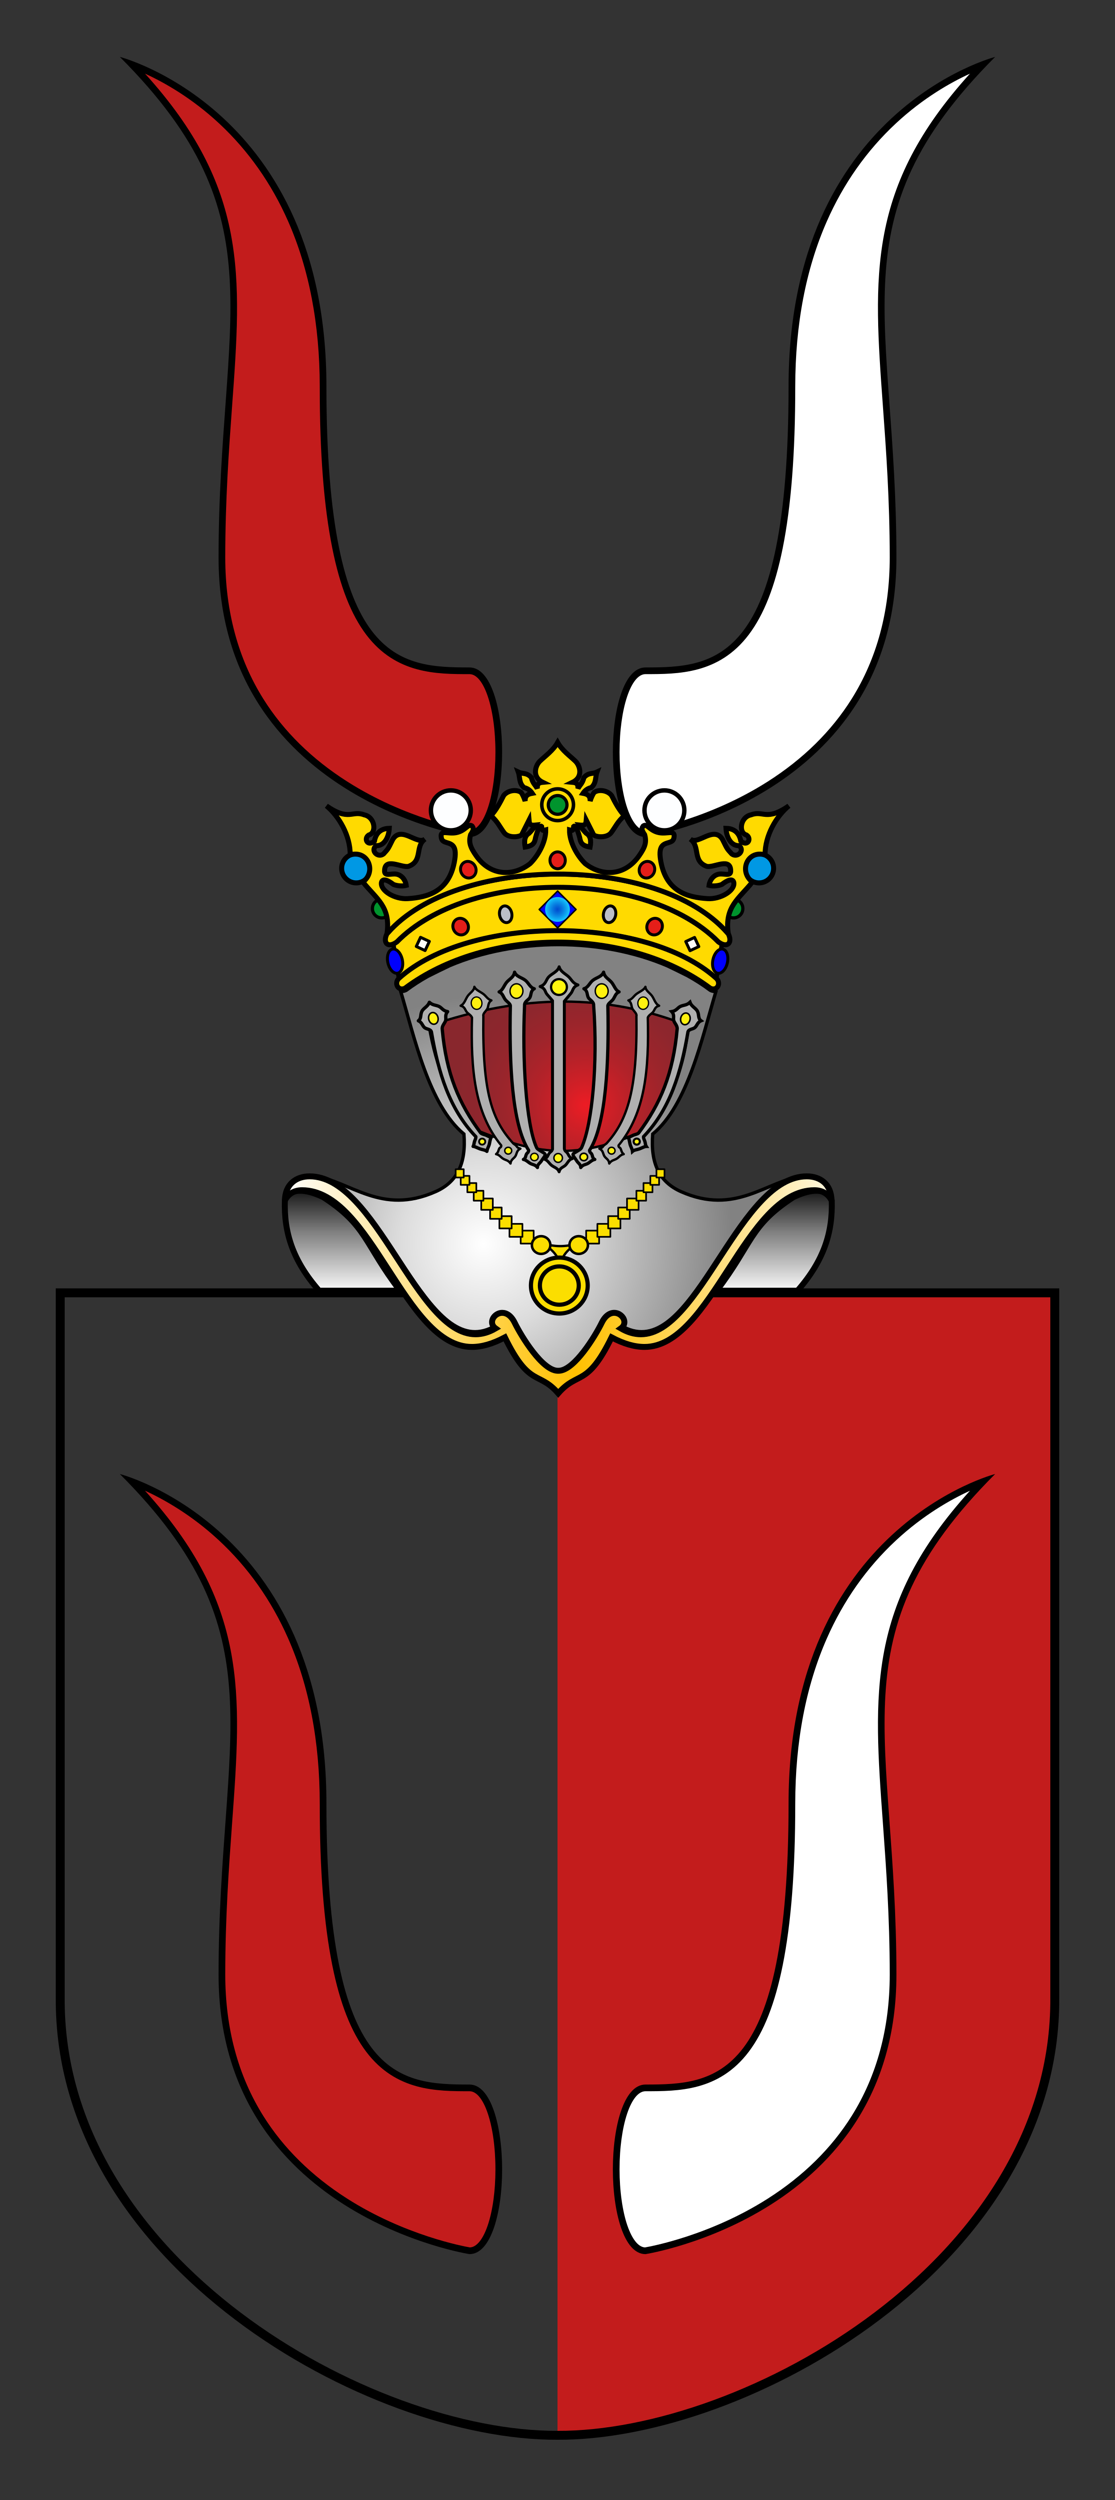 <?xml version="1.0" encoding="utf-8"?>
<!-- Generator: Adobe Illustrator 16.0.0, SVG Export Plug-In . SVG Version: 6.00 Build 0)  -->
<svg version="1.1" id="Warstwa_2" xmlns="http://www.w3.org/2000/svg" xmlns:xlink="http://www.w3.org/1999/xlink" x="0px" y="0px" width="500px" height="1120.214px">
<rect width="100%" height="100%" fill="#333333" stroke="none"/>
<path fill="#C31C1C" d="M249.998,1091.205c84.151,0.434,223.862-77.516,222.998-196.238V579.297H249.998V1091.205z"/>
<path fill="none" stroke="#000000" stroke-width="4" d="M472.996,579.297v315.669c0.864,118.723-138.847,196.672-222.998,196.238
	c-84.15,0.434-223.857-77.516-222.994-196.238V579.297H472.996z"/>
<g>
	<g>
		<path fill="#C31C1C" d="M210.65,373.557c-1.998-0.335-29.015-5.115-55.658-22.04c-16.121-10.24-28.959-22.865-38.158-37.523
			c-11.492-18.313-17.319-39.897-17.319-64.156c0-25.967,1.636-48.384,3.08-68.161c4.516-61.876,7.288-99.895-43.411-152.765
			c8.276,3.154,24.202,10.545,39.972,25.175c20.86,19.352,45.726,55.723,45.726,119.099c0,55.95,6.724,92.032,20.556,110.307
			c12.922,17.073,30.763,17.073,45.098,17.073c8.531,0,13.135,18.803,13.135,36.496C223.669,354.675,219.107,373.388,210.65,373.557
			z"/>
		<path d="M65.04,33.001c8.693,3.984,21.001,10.939,33.208,22.292c13.088,12.171,23.518,26.959,30.998,43.953
			c9.379,21.307,14.135,46.185,14.135,73.941c0,29.956,1.848,53.682,5.649,72.531c3.438,17.046,8.413,29.699,15.211,38.681
			c13.372,17.668,31.626,17.668,46.294,17.668c6.524,0,11.635,15.372,11.635,34.996c0,19.408-4.999,34.657-11.42,34.99
			c-2.812-0.483-28.96-5.315-54.868-21.747c-15.953-10.118-28.652-22.586-37.745-37.058c-11.361-18.081-17.122-39.415-17.122-63.409
			c0-25.913,1.634-48.3,3.075-68.052C108.339,123.563,111.233,83.947,65.04,33.001 M53.741,25.501
			c72.192,72.191,44.273,116.629,44.273,224.337c0,107.708,112.52,125.219,112.52,125.219c19.513,0,19.513-75.991,0-75.991
			c-31.534,0-64.154-1.982-64.154-125.88C146.381,49.29,53.741,25.501,53.741,25.501L53.741,25.501z"/>
	</g>
	<g>
		<path fill="#FFFFFF" d="M289.347,373.557c-8.458-0.169-13.021-18.882-13.021-36.495c0-17.692,4.604-36.496,13.135-36.496
			c14.336,0,32.177,0,45.099-17.073c13.832-18.275,20.556-54.357,20.556-110.307c0-63.376,24.866-99.747,45.726-119.099
			c15.771-14.63,31.696-22.021,39.973-25.175c-50.7,52.87-47.927,90.888-43.411,152.765c1.443,19.777,3.079,42.194,3.079,68.161
			c0,24.281-5.838,45.883-17.352,64.207c-9.213,14.663-22.069,27.289-38.212,37.527
			C318.276,368.469,291.341,373.223,289.347,373.557z"/>
		<path d="M434.957,33.001c-46.193,50.945-43.3,90.562-39.051,148.786c1.441,19.752,3.075,42.139,3.075,68.052
			c0,23.949-5.739,45.249-17.058,63.308c-9.065,14.463-21.729,26.929-37.639,37.051c-25.916,16.488-52.226,21.37-55.04,21.855
			c-4.026-0.209-6.685-6.227-7.922-9.84c-2.223-6.491-3.497-15.658-3.497-25.15c0-19.624,5.11-34.996,11.635-34.996
			c14.668,0,32.923,0,46.295-17.667c6.798-8.982,11.773-21.635,15.211-38.681c3.801-18.85,5.648-42.575,5.648-72.531
			c0-27.757,4.756-52.634,14.135-73.941c7.48-16.994,17.909-31.781,30.998-43.953C413.956,43.94,426.264,36.985,434.957,33.001
			 M446.255,25.501c0,0-92.64,23.788-92.64,147.686c0,123.898-32.62,125.88-64.154,125.88c-19.513,0-19.513,75.991,0,75.991
			c0,0,112.521-17.511,112.521-125.219C401.981,142.13,374.063,97.692,446.255,25.501L446.255,25.501z"/>
	</g>
</g>
<g>
	<g>
		<path fill="#C31C1C" d="M210.65,1008.53c-1.998-0.335-29.015-5.115-55.658-22.04c-16.121-10.24-28.959-22.865-38.158-37.523
			c-11.492-18.312-17.319-39.896-17.319-64.155c0-25.967,1.636-48.384,3.08-68.161c4.516-61.876,7.288-99.895-43.411-152.765
			c8.276,3.154,24.202,10.545,39.972,25.176c20.86,19.351,45.726,55.722,45.726,119.099c0,55.949,6.724,92.031,20.556,110.307
			c12.922,17.072,30.763,17.072,45.098,17.072c8.531,0,13.135,18.804,13.135,36.496
			C223.669,989.647,219.107,1008.361,210.65,1008.53z"/>
		<path d="M65.02,667.953c8.627,3.949,20.833,10.841,33.003,22.104c13.145,12.165,23.621,26.958,31.139,43.97
			c9.435,21.351,14.219,46.292,14.219,74.133c0,29.956,1.848,53.682,5.649,72.531c3.438,17.046,8.413,29.698,15.211,38.681
			c13.372,17.667,31.626,17.667,46.294,17.667c6.524,0,11.635,15.372,11.635,34.996c0,19.407-4.999,34.656-11.419,34.99
			c-2.82-0.486-29.127-5.369-55.039-21.855c-15.91-10.122-28.573-22.588-37.638-37.051c-11.319-18.059-17.058-39.358-17.058-63.308
			c0-25.912,1.634-48.3,3.075-68.052C108.34,758.528,111.232,718.908,65.02,667.953 M53.741,660.474
			c72.192,72.19,44.273,116.629,44.273,224.337s112.52,125.22,112.52,125.22c19.513,0,19.513-75.992,0-75.992
			c-31.534,0-64.154-1.981-64.154-125.879C146.381,684.261,53.741,660.474,53.741,660.474L53.741,660.474z"/>
	</g>
	<g>
		<path fill="#FFFFFF" d="M289.346,1008.53c-8.457-0.169-13.02-18.883-13.02-36.495c0-17.692,4.604-36.496,13.135-36.496
			c14.336,0,32.177,0,45.099-17.072c13.832-18.275,20.556-54.356,20.556-110.307c0-63.46,24.928-99.851,45.839-119.204
			c15.758-14.584,31.617-21.938,39.865-25.076c-50.709,52.875-47.934,90.891-43.417,152.771c1.443,19.777,3.079,42.194,3.079,68.161
			c0,24.259-5.827,45.844-17.319,64.155c-9.199,14.658-22.037,27.283-38.158,37.523
			C318.361,1003.415,291.344,1008.195,289.346,1008.53z"/>
		<path d="M434.957,667.974c-46.193,50.945-43.3,90.562-39.051,148.785c1.441,19.752,3.075,42.14,3.075,68.052
			c0,23.949-5.739,45.249-17.058,63.308c-9.065,14.463-21.729,26.929-37.639,37.051c-25.916,16.488-52.226,21.37-55.04,21.855
			c-4.026-0.209-6.685-6.227-7.922-9.84c-2.223-6.491-3.497-15.658-3.497-25.15c0-19.624,5.11-34.996,11.635-34.996
			c14.668,0,32.923,0,46.295-17.667c6.798-8.982,11.773-21.635,15.211-38.681c3.801-18.85,5.648-42.575,5.648-72.531
			c0-27.757,4.756-52.635,14.135-73.941c7.48-16.994,17.909-31.782,30.998-43.953C413.956,678.913,426.264,671.958,434.957,667.974
			 M446.255,660.474c0,0-92.64,23.787-92.64,147.686c0,123.897-32.62,125.879-64.154,125.879c-19.513,0-19.513,75.992,0,75.992
			c0,0,112.521-17.512,112.521-125.22S374.063,732.665,446.255,660.474L446.255,660.474z"/>
	</g>
</g>
<g id="helm" transform="translate(459.667,138.993)">
	<g id="g2668_1_" transform="matrix(1.063,0,0,1.063,-493.73,-174.25)">
		<g id="g2505_1_" transform="translate(-0.748,2.011)">
			
				<linearGradient id="path2282_3_" gradientUnits="userSpaceOnUse" x1="899.497" y1="1106.602" x2="944.071" y2="1106.602" gradientTransform="matrix(0 -1.063 -1.063 0 1353.543 1532.598)">
				<stop  offset="0" style="stop-color:#FFFFFF"/>
				<stop  offset="0.55" style="stop-color:#7F7F7F"/>
				<stop  offset="1" style="stop-color:#000000"/>
			</linearGradient>
			<path id="path2282_1_" fill="url(#path2282_3_)" stroke="#000000" stroke-width="2.5" d="M201.519,575.204
				c-15.218-20.005-13.835-27.369-32.33-39.396c-10.5-5.06-15.397-2.134-16.223,1.342c-0.429,13.496,3.308,25.365,14.433,38.055
				C178.991,575.204,189.927,575.204,201.519,575.204z"/>
			
				<linearGradient id="path2282_4_" gradientUnits="userSpaceOnUse" x1="899.497" y1="1106.6" x2="944.069" y2="1106.6" gradientTransform="matrix(-4.772508e-011 -1.063 1.063 -4.772508e-011 -816.909 1532.598)">
				<stop  offset="0" style="stop-color:#FFFFFF"/>
				<stop  offset="0.55" style="stop-color:#7F7F7F"/>
				<stop  offset="1" style="stop-color:#000000"/>
			</linearGradient>
			<path id="path2282_2_" fill="url(#path2282_4_)" stroke="#000000" stroke-width="2.5" d="M335.116,575.204
				c15.218-20.005,13.835-27.369,32.329-39.396c10.5-5.06,15.399-2.134,16.224,1.342c0.428,13.496-3.308,25.365-14.433,38.055
				C357.644,575.204,346.707,575.204,335.116,575.204z"/>
			
				<radialGradient id="SVGID_1_" cx="238.568" cy="554.16" r="103.117" fx="236.741" fy="555.564" gradientUnits="userSpaceOnUse">
				<stop  offset="0" style="stop-color:#FFFFFF"/>
				<stop  offset="0.35" style="stop-color:#DCDCDC"/>
				<stop  offset="1" style="stop-color:#828282"/>
			</radialGradient>
			<path fill="url(#SVGID_1_)" stroke="#000000" stroke-width="1.405" d="M320.063,533.447
				c-9.264-4.109-12.886-12.063-11.926-24.262c14.803-12.2,20.917-40.934,26.675-60.125c-0.018-0.011-0.036-0.021-0.053-0.032
				c-0.172,0.028-0.348,0.044-0.528,0.044c-0.001,0-0.001,0-0.001,0c-0.558,0-1.133-0.135-1.709-0.4l-0.191-0.114
				c-2.98-2.233-6.159-4.256-9.483-6.099c-2.85-1.443-5.692-2.818-8.533-4.176c-27.995-11.958-63.936-11.878-91.809-0.087
				c-3.093,1.479-6.188,2.972-9.292,4.555c-3.147,1.768-6.16,3.692-8.982,5.807l-0.191,0.114c-0.577,0.266-1.152,0.4-1.709,0.4
				c0,0,0,0,0,0c-0.159,0-0.314-0.014-0.467-0.035c-0.013,0.008-0.025,0.015-0.038,0.022c5.757,19.191,11.871,47.925,26.675,60.125
				c0.959,12.2-2.663,20.153-11.926,24.262c-23.042,10.223-35.914-4.43-51.404-6.624c34.253,11.418,48.544,80.082,76.9,62.962
				c8.75,7.383,17.498,14.766,26.249,22.15c8.75-7.384,17.5-14.768,26.249-22.15c28.355,17.119,42.647-51.544,76.9-62.962
				C355.977,529.017,343.104,543.67,320.063,533.447z"/>
			<linearGradient id="SVGID_2_" gradientUnits="userSpaceOnUse" x1="151.94" y1="572.74" x2="399.284" y2="572.74">
				<stop  offset="0" style="stop-color:#FFFFFF"/>
				<stop  offset="0.5" style="stop-color:#FFC000"/>
				<stop  offset="1" style="stop-color:#FFFFFF"/>
			</linearGradient>
			<path fill="url(#SVGID_2_)" stroke="#000000" stroke-width="2.5" d="M290.782,594.888c5.186,2.762,9.747,4.033,13.904,4.033
				c28.411,0,42.418-66.056,71.658-66.056c3.099,0,5.665,1.296,7.247,4.284c-0.174-6.896-4.786-10.137-10.452-10.137
				c-27.944,0.009-44.998,66.57-69.989,66.57c-2.706,0-5.512-0.766-8.447-2.463c1.048-0.755,1.488-1.703,1.488-2.641l0,0
				c0.001-3.488-6.072-6.849-9.545,0.241c-2.822,5.76-11.561,20.023-18.047,20.241h-0.641c-6.486-0.218-15.225-14.48-18.047-20.241
				c-1.497-3.055-3.475-4.169-5.243-4.169c-2.335,0-4.302,1.944-4.302,3.93c0,0.938,0.439,1.885,1.488,2.64
				c-2.935,1.697-5.741,2.463-8.446,2.463c-25.018,0.001-42.001-66.562-69.989-66.57c-5.666,0-10.279,3.241-10.452,10.137
				c1.582-2.988,4.147-4.284,7.247-4.284c29.365,0,43.124,66.056,71.657,66.056c4.157,0,8.719-1.271,13.905-4.033
				c10.413,21.278,14.21,14.027,22.503,23.58C276.649,608.902,280.397,616.107,290.782,594.888z"/>
		</g>
		<g id="g2607_1_">
			<path id="path2605_1_" fill="#FBDE00" stroke="#000000" stroke-width="0.991" d="M261.164,557.259
				c4.771,1.542,9.432,1.599,14.644,0.004c-4.128,2.292-6.331,4.913-7.433,8.692C267.182,562.23,265.22,560.157,261.164,557.259z"/>
			<g id="g2389_1_">
				
					<path id="path2385_1_" fill="#FBDE00" stroke="#000000" stroke-width="1.756" stroke-linecap="round" stroke-linejoin="round" d="
					M279.97,575.063c0,6.512-5.357,11.792-11.974,11.792c-6.613,0-11.972-5.28-11.972-11.792c0-6.513,5.359-11.794,11.972-11.794
					C274.612,563.27,279.97,568.551,279.97,575.063z"/>
				<path id="path2387_1_" fill="none" stroke="#000000" stroke-width="1.756" stroke-linecap="round" stroke-linejoin="round" d="
					M276.194,575.063c0,4.458-3.667,8.074-8.196,8.074c-4.529,0-8.198-3.616-8.198-8.074c0-4.459,3.669-8.075,8.198-8.075
					C272.527,566.988,276.194,570.604,276.194,575.063z"/>
			</g>
			<g id="g2574_1_">
				
					<rect id="rect2535_1_" x="251.705" y="551.9" fill="#FBDE00" stroke="#000000" stroke-width="0.702" stroke-linecap="round" stroke-linejoin="round" width="5.468" height="5.467"/>
				
					<rect id="rect2537_1_" x="246.968" y="549.059" fill="#FBDE00" stroke="#000000" stroke-width="0.702" stroke-linecap="round" stroke-linejoin="round" width="5.467" height="5.466"/>
				
					<rect id="rect2539_1_" x="242.716" y="545.807" fill="#FBDE00" stroke="#000000" stroke-width="0.702" stroke-linecap="round" stroke-linejoin="round" width="5.17" height="5.172"/>
				
					<rect id="rect2541_1_" x="238.795" y="542.161" fill="#FBDE00" stroke="#000000" stroke-width="0.702" stroke-linecap="round" stroke-linejoin="round" width="4.875" height="4.776"/>
				
					<rect id="rect2543_1_" x="235.061" y="538.372" fill="#FBDE00" stroke="#000000" stroke-width="0.702" stroke-linecap="round" stroke-linejoin="round" width="4.875" height="4.775"/>
				
					<rect id="rect2545_1_" x="231.891" y="535.101" fill="#FBDE00" stroke="#000000" stroke-width="0.702" stroke-linecap="round" stroke-linejoin="round" width="4.083" height="4.184"/>
				
					<rect id="rect2547_1_" x="229.197" y="531.851" fill="#FBDE00" stroke="#000000" stroke-width="0.702" stroke-linecap="round" stroke-linejoin="round" width="3.788" height="3.88"/>
				
					<rect id="rect2549_1_" x="226.405" y="528.835" fill="#FBDE00" stroke="#000000" stroke-width="0.702" stroke-linecap="round" stroke-linejoin="round" width="3.688" height="3.78"/>
				
					<rect id="rect2551_1_" x="224.268" y="526.029" fill="#FBDE00" stroke="#000000" stroke-width="0.702" stroke-linecap="round" stroke-linejoin="round" width="3.393" height="3.476"/>
				
					<path id="path2564_1_" fill="#FBDE00" stroke="#000000" stroke-width="1.054" stroke-linecap="round" stroke-linejoin="round" d="
					M264.218,557.986c0,1.336-0.742,2.569-1.949,3.236c-1.207,0.668-2.695,0.668-3.902,0c-1.207-0.667-1.95-1.9-1.95-3.236
					c0-1.334,0.743-2.569,1.95-3.235c1.207-0.669,2.695-0.669,3.902,0C263.476,555.417,264.218,556.652,264.218,557.986z"/>
			</g>
			<g id="g2585_1_" transform="matrix(-1,0,0,1,745.687,0)">
				
					<rect id="rect2587_1_" x="460.902" y="557.367" fill="#FBDE00" stroke="#000000" stroke-width="0.702" stroke-linecap="round" stroke-linejoin="round" width="5.468" height="-5.467"/>
				
					<rect id="rect2589_1_" x="456.165" y="554.525" fill="#FBDE00" stroke="#000000" stroke-width="0.702" stroke-linecap="round" stroke-linejoin="round" width="5.468" height="-5.466"/>
				
					<rect id="rect2591_1_" x="451.912" y="550.979" fill="#FBDE00" stroke="#000000" stroke-width="0.702" stroke-linecap="round" stroke-linejoin="round" width="5.17" height="-5.172"/>
				
					<rect id="rect2593_1_" x="447.993" y="546.937" fill="#FBDE00" stroke="#000000" stroke-width="0.702" stroke-linecap="round" stroke-linejoin="round" width="4.873" height="-4.776"/>
				
					<rect id="rect2595_1_" x="444.26" y="543.147" fill="#FBDE00" stroke="#000000" stroke-width="0.702" stroke-linecap="round" stroke-linejoin="round" width="4.873" height="-4.775"/>
				
					<rect id="rect2597_1_" x="441.089" y="539.285" fill="#FBDE00" stroke="#000000" stroke-width="0.702" stroke-linecap="round" stroke-linejoin="round" width="4.083" height="-4.184"/>
				
					<rect id="rect2599_1_" x="438.395" y="535.731" fill="#FBDE00" stroke="#000000" stroke-width="0.702" stroke-linecap="round" stroke-linejoin="round" width="3.787" height="-3.88"/>
				
					<rect id="rect2601_1_" x="435.602" y="532.615" fill="#FBDE00" stroke="#000000" stroke-width="0.702" stroke-linecap="round" stroke-linejoin="round" width="3.69" height="-3.78"/>
				
					<path id="path2603_1_" fill="#FBDE00" stroke="#000000" stroke-width="1.054" stroke-linecap="round" stroke-linejoin="round" d="
					M473.416,557.986c0,1.336-0.741,2.569-1.949,3.236c-1.207,0.668-2.697,0.668-3.904,0c-1.207-0.667-1.949-1.9-1.949-3.236
					c0-1.334,0.742-2.569,1.949-3.235c1.207-0.669,2.697-0.669,3.904,0C472.675,555.417,473.416,556.652,473.416,557.986z"/>
				
					<rect id="rect2635_1_" x="433.329" y="529.506" fill="#FBDE00" stroke="#000000" stroke-width="0.702" stroke-linecap="round" stroke-linejoin="round" width="3.393" height="-3.476"/>
			</g>
		</g>
	</g>
	<g id="zaslona">
		
			<radialGradient id="path3155_2_" cx="-197.113" cy="355.782" r="59.734" gradientTransform="matrix(0.991 0 0 0.991 -1.846 3.699)" gradientUnits="userSpaceOnUse">
			<stop  offset="0" style="stop-color:#ED1C24"/>
			<stop  offset="0.155" style="stop-color:#D31F26"/>
			<stop  offset="0.387" style="stop-color:#B32229"/>
			<stop  offset="0.61" style="stop-color:#9C252B"/>
			<stop  offset="0.819" style="stop-color:#8E262D"/>
			<stop  offset="1" style="stop-color:#89272D"/>
		</radialGradient>
		<path id="path3155_1_" fill="url(#path3155_2_)" stroke="#000000" stroke-width="1.054" d="M-267.421,320.722
			c42.004-14.439,79.807-14.701,116.559,0c-2.098,21.701-9.117,34.276-17.695,46.218c-31.055,13.129-47.132,12.954-78.734-0.093
			C-258.379,353.049-264.008,340.41-267.421,320.722z"/>
		<g id="g3125_1_" transform="matrix(1.063,0,0,1.063,-494.442,-174.25)">
			<g id="g3120_1_">
				<path id="path3047_1_" fill="#B0B0B0" stroke="#000000" stroke-width="1.405" stroke-linejoin="round" d="M214.699,468.099
					c2.941,17.212,7.511,32.467,18.738,44.203c0.077,0.735-0.333,1.349-0.544,1.986c-0.225,0.681-0.201,1.513-0.588,2.121
					c0.758,0.006,1.813,0.65,2.894,1.042c1.087,0.393,2.197,0.407,2.91,1.046c0.091-0.979,0.756-1.979,1.02-3.002
					c0.248-0.964,0.302-2.102,0.816-2.908c-0.854-0.206-1.57-0.658-2.31-0.958c-0.719-0.293-1.592-0.357-2.122-0.883
					c-9.168-12.316-14.567-24.958-16.25-43.864c-0.118-1.318,1.04-2.375,1.402-3.382c0.416-1.155-0.473-2.372,0.888-3.909
					c-1.992-0.33-2.456-1.631-3.66-2.194c-1.328-0.622-2.687-0.43-4.044-1.734c-0.667,1.869-2.513,2.407-3.197,3.885
					c-0.692,1.496-0.121,2.918-1.447,3.899c1.573,0.685,1.648,2.125,2.653,2.92C212.704,467.033,214.303,466.927,214.699,468.099z"
					/>
				
					<path id="path3051_1_" fill="#FFF10F" stroke="#000000" stroke-width="0.655" stroke-linecap="round" stroke-linejoin="round" d="
					M217.454,461.922c0.222,0.86,0.063,1.754-0.42,2.344c-0.484,0.591-1.219,0.788-1.926,0.517c-0.707-0.271-1.278-0.968-1.5-1.828
					c-0.222-0.861-0.063-1.754,0.421-2.344c0.484-0.59,1.218-0.788,1.926-0.517C216.662,460.366,217.231,461.061,217.454,461.922z"
					/>
				
					<path id="path3053_1_" fill="#FFF10F" stroke="#000000" stroke-width="0.773" stroke-linecap="round" stroke-linejoin="round" d="
					M237.426,514.385c0,0.706-0.582,1.278-1.303,1.278c-0.719,0-1.304-0.572-1.304-1.278c0-0.706,0.584-1.278,1.304-1.278
					C236.844,513.107,237.426,513.68,237.426,514.385z"/>
			</g>
			<g id="g3060_1_" transform="matrix(-1,0,0,1,746.837,0)">
				<path id="path3062_1_" fill="#B0B0B0" stroke="#000000" stroke-width="1.405" d="M423.894,468.099
					c2.94,17.212,7.51,32.467,18.738,44.203c0.076,0.735-0.333,1.349-0.545,1.986c-0.225,0.681-0.2,1.513-0.588,2.121
					c0.76,0.006,1.814,0.65,2.894,1.042c1.085,0.393,2.198,0.407,2.909,1.046c0.092-0.979,0.757-1.979,1.021-3.002
					c0.248-0.964,0.301-2.102,0.816-2.908c-0.854-0.206-1.57-0.658-2.309-0.958c-0.722-0.293-1.593-0.357-2.122-0.883
					c-9.17-12.316-14.568-24.958-16.25-43.864c-0.118-1.318,1.04-2.375,1.403-3.382c0.415-1.155-0.474-2.372,0.887-3.909
					c-1.992-0.33-2.457-1.631-3.66-2.194c-1.328-0.622-2.687-0.43-4.045-1.734c-0.666,1.869-2.511,2.407-3.196,3.885
					c-0.692,1.496-0.122,2.918-1.448,3.899c1.574,0.685,1.648,2.125,2.653,2.92C421.898,467.034,423.499,466.927,423.894,468.099z"
					/>
				
					<path id="path3064_1_" fill="#FFF10F" stroke="#000000" stroke-width="0.655" stroke-linecap="round" stroke-linejoin="round" d="
					M426.912,462.132c0.223,0.86,0.063,1.754-0.42,2.344c-0.484,0.59-1.218,0.787-1.925,0.516c-0.708-0.271-1.279-0.968-1.501-1.829
					c-0.222-0.86-0.063-1.753,0.421-2.343c0.484-0.591,1.218-0.788,1.924-0.517C426.118,460.574,426.688,461.272,426.912,462.132z"
					/>
				
					<path id="path3066_1_" fill="#FFF10F" stroke="#000000" stroke-width="0.878" stroke-linecap="round" stroke-linejoin="round" d="
					M446.821,514.385c0,0.706-0.585,1.278-1.304,1.278c-0.721,0-1.305-0.572-1.305-1.278c0-0.706,0.583-1.278,1.305-1.278
					C446.236,513.107,446.821,513.68,446.821,514.385z"/>
			</g>
			<g id="g3077_1_">
				
					<path id="path3068_1_" fill="#B0B0B0" stroke="#000000" stroke-width="1.239" stroke-linecap="round" stroke-linejoin="round" d="
					M265.796,454.987v62.578c-0.245,0.91-0.829,1.084-1.285,1.627c-0.727,0.862-0.771,2.041-2.18,2.588
					c1.411,0.425,1.98,1.689,2.971,2.534c1.089,0.931,2.706,1.178,3.272,2.791c0.446-1.836,1.835-1.888,2.752-2.833
					c0.882-0.909,1.346-2.342,2.857-2.727c-1.503-0.603-1.537-1.625-2.201-2.438c-0.481-0.588-1.033-0.652-1.198-1.765v-62.122
					c0.919-1.097,1.819-2.194,2.739-3.291c1.003-1.195,0.747-2.759,3.008-3.586c-2.304-0.718-2.719-2.379-4.08-3.568
					c-1.514-1.324-3.292-2.074-3.861-4.08c-0.58,2.091-3.206,2.922-4.468,4.332c-1.188,1.328-1.117,3.179-3.565,3.982
					c2.339,0.84,1.967,2.192,2.927,3.309C264.24,453.198,265.054,454.097,265.796,454.987z"/>
				
					<path id="path3070_1_" fill="#FFF60E" stroke="#000000" stroke-width="0.956" stroke-linecap="round" stroke-linejoin="round" d="
					M271.853,449.223c0,1.84-1.493,3.332-3.332,3.332c-1.839,0-3.331-1.492-3.331-3.332s1.492-3.331,3.331-3.331
					C270.36,445.892,271.853,447.383,271.853,449.223z"/>
				
					<path id="path3072_1_" fill="#FFF60E" stroke="#000000" stroke-width="0.614" stroke-linecap="round" stroke-linejoin="round" d="
					M269.98,521.274c0,0.666-0.34,1.281-0.9,1.614c-0.557,0.333-1.243,0.333-1.8,0c-0.557-0.333-0.899-0.949-0.899-1.614
					c0-0.665,0.343-1.28,0.899-1.613c0.558-0.333,1.244-0.333,1.8,0C269.64,519.995,269.98,520.61,269.98,521.274z"/>
			</g>
			<g id="g3088_1_">
				<path id="path3082_1_" fill="#B0B0B0" stroke="#000000" stroke-width="1.363" stroke-linejoin="round" d="M259.004,516.755
					c-4.393-9.928-6.015-36.76-5.005-59.852c-0.094-1.614,1.742-2.235,2.266-3.285c0.613-1.227,0.25-2.865,1.84-3.68
					c-1.7-0.414-2.375-2.372-3.667-3.455c-1.479-1.241-3.884-1.558-4.644-3.52c-0.378,2.235-2.3,2.928-3.449,4.391
					c-1.027,1.306-1.59,3.281-3.079,3.919c1.546,0.583,1.756,2.195,2.635,3.293c0.703,0.88,2.134,1.659,2.112,2.643
					c-0.522,24.658,0.71,49.983,7.716,60.84c-0.042,0.933-0.601,1.042-0.902,1.563c-0.44,0.765-0.264,1.787-1.323,2.295
					c1.185,0.203,1.957,1.126,2.935,1.688c1,0.574,2.052,0.429,3.001,1.725c-0.007-1.394,1.124-1.857,1.675-2.794
					c0.539-0.916,1.703-2.234,1.593-2.76c-0.101-0.487-1.38-1.01-2.073-1.516C260.14,517.939,259.247,517.481,259.004,516.755z"/>
				
					<path id="path3084_1_" fill="#FFF10F" stroke="#000000" stroke-width="0.573" stroke-linecap="round" stroke-linejoin="round" d="
					M259.752,520.863c0,0.864-0.713,1.565-1.597,1.565c-0.881,0-1.595-0.701-1.595-1.565c0-0.866,0.713-1.566,1.595-1.566
					C259.039,519.297,259.752,519.998,259.752,520.863z"/>
				
					<path id="path3086_1_" fill="#FFF10F" stroke="#000000" stroke-width="0.593" stroke-linecap="round" stroke-linejoin="round" d="
					M253.309,451.103c-0.067,1.093-0.642,2.069-1.517,2.561c-0.874,0.492-1.91,0.423-2.717-0.178
					c-0.809-0.601-1.262-1.646-1.197-2.737c0.067-1.093,0.643-2.069,1.517-2.561c0.875-0.492,1.911-0.423,2.718,0.178
					C252.921,448.967,253.375,450.011,253.309,451.103z"/>
			</g>
			<g id="g3093_1_" transform="matrix(-1,0,0,1,746.331,0)">
				<path id="path3095_1_" fill="#B0B0B0" stroke="#000000" stroke-width="1.363" stroke-linejoin="round" d="M468.196,516.755
					c-4.395-9.928-6.824-35.148-5.007-59.852c-0.093-1.614,1.742-2.235,2.266-3.285c0.613-1.227,0.25-2.865,1.839-3.68
					c-1.7-0.414-2.374-2.372-3.666-3.455c-1.479-1.241-3.884-1.558-4.644-3.52c-0.379,2.235-2.3,2.928-3.45,4.391
					c-1.027,1.306-1.589,3.281-3.079,3.919c1.546,0.583,1.756,2.194,2.635,3.293c0.704,0.88,2.135,1.659,2.113,2.643
					c-0.525,23.584,0.71,49.983,7.717,60.84c-0.042,0.933-0.601,1.042-0.902,1.563c-0.441,0.765-0.264,1.787-1.324,2.295
					c1.186,0.203,1.958,1.126,2.935,1.688c1,0.574,2.053,0.429,3.002,1.725c-0.007-1.394,1.124-1.857,1.676-2.794
					c0.539-0.915,1.704-2.234,1.595-2.76c-0.102-0.487-1.381-1.01-2.072-1.516C469.33,517.939,468.437,517.481,468.196,516.755z"/>
				
					<path id="path3097_1_" fill="#FFF10F" stroke="#000000" stroke-width="0.677" stroke-linecap="round" stroke-linejoin="round" d="
					M468.941,520.863c0,0.864-0.713,1.565-1.595,1.565c-0.884,0-1.597-0.701-1.597-1.565c0-0.866,0.713-1.566,1.597-1.566
					C468.229,519.297,468.941,519.998,468.941,520.863z"/>
				
					<path id="path3099_1_" fill="#FFF10F" stroke="#000000" stroke-width="0.593" stroke-linecap="round" stroke-linejoin="round" d="
					M462.499,451.103c-0.067,1.093-0.643,2.069-1.517,2.561c-0.875,0.492-1.911,0.423-2.717-0.178
					c-0.809-0.601-1.263-1.646-1.196-2.737c0.066-1.093,0.642-2.069,1.516-2.561c0.875-0.492,1.911-0.423,2.718,0.178
					C462.11,448.967,462.566,450.011,462.499,451.103z"/>
			</g>
			<g id="g3107_1_">
				
					<path id="path3101_1_" fill="#B0B0B0" stroke="#000000" stroke-width="0.99" stroke-linecap="round" stroke-linejoin="round" d="
					M232.833,449.143c-0.073,1.565-1.843,2.537-2.764,3.805c-1.009,1.389-1.38,3.372-3.025,4.167
					c1.925,0.476,1.814,1.885,2.721,2.828c0.689,0.716,1.589,1.094,2.067,2.149c-0.544,21.748,0.99,40.105,12.322,53.88
					c0.12,0.896-0.57,0.816-0.816,1.302c-0.428,0.843-0.384,1.662-1.355,2.391c1.43,0.289,1.857,1.213,2.887,1.874
					c1.136,0.73,2.232,0.605,3.212,2.084c0.15-1.777,1.509-2.094,2.122-3.215c0.585-1.069,0.477-2.296,2.038-3.06
					c-1.548-0.342-1.405-1.016-2.089-1.51c-0.257-0.186-0.541-0.391-0.88-0.641c-8.852-9.72-13.125-21.062-12.647-53.761
					c-0.315-0.902,1.067-2.058,1.599-2.917c0.652-1.049,0.244-2.736,1.785-3.658c-1.559-0.446-2.184-1.741-3.276-2.611
					C235.433,451.215,233.412,450.518,232.833,449.143z"/>
				
					<path id="path3103_1_" fill="#FFF10F" stroke="#000000" stroke-width="0.536" stroke-linecap="round" stroke-linejoin="round" d="
					M236.026,456.013c0.021,0.932-0.387,1.794-1.076,2.264c-0.688,0.47-1.55,0.473-2.26,0.009s-1.158-1.324-1.179-2.254
					c-0.021-0.932,0.388-1.796,1.076-2.265s1.551-0.472,2.261-0.008C235.559,454.222,236.005,455.082,236.026,456.013z"/>
				
					<path id="path3105_1_" fill="#FFF10F" stroke="#000000" stroke-width="0.625" stroke-linecap="round" stroke-linejoin="round" d="
					M248.576,518.209c0,0.793-0.655,1.436-1.464,1.436c-0.808,0-1.466-0.643-1.466-1.436s0.658-1.437,1.466-1.437
					C247.92,516.773,248.576,517.416,248.576,518.209z"/>
			</g>
			<g id="g3112_1_" transform="matrix(-1,0,0,1,747.011,0)">
				
					<path id="path3114_1_" fill="#B0B0B0" stroke="#000000" stroke-width="0.99" stroke-linecap="round" stroke-linejoin="round" d="
					M442.029,449.143c-0.073,1.565-1.842,2.537-2.763,3.805c-1.009,1.389-1.38,3.372-3.024,4.167
					c1.923,0.476,1.813,1.885,2.72,2.828c0.688,0.716,1.59,1.094,2.067,2.149c-0.545,21.748,0.989,40.105,12.322,53.88
					c0.12,0.896-0.57,0.816-0.816,1.302c-0.427,0.843-0.384,1.662-1.355,2.391c1.43,0.289,1.857,1.212,2.887,1.874
					c1.136,0.73,2.233,0.605,3.212,2.084c0.149-1.777,1.508-2.095,2.122-3.215c0.586-1.069,0.477-2.296,2.038-3.06
					c-1.549-0.342-1.406-1.018-2.089-1.51c-0.259-0.187-0.541-0.391-0.88-0.641c-8.852-9.72-13.124-22.674-12.648-53.761
					c-0.314-0.902,1.067-2.059,1.599-2.917c0.651-1.05,0.245-2.736,1.785-3.658c-1.559-0.446-2.184-1.741-3.276-2.611
					C444.629,451.215,442.608,450.518,442.029,449.143z"/>
				
					<path id="path3116_1_" fill="#FFF10F" stroke="#000000" stroke-width="0.536" stroke-linecap="round" stroke-linejoin="round" d="
					M445.223,456.013c0.022,0.932-0.387,1.794-1.076,2.264c-0.69,0.469-1.55,0.473-2.26,0.009c-0.71-0.463-1.157-1.324-1.179-2.254
					c-0.022-0.932,0.388-1.796,1.077-2.265c0.688-0.469,1.55-0.472,2.26-0.008C444.755,454.222,445.203,455.082,445.223,456.013z"/>
				
					<path id="path3118_1_" fill="#FFF10F" stroke="#000000" stroke-width="0.625" stroke-linecap="round" stroke-linejoin="round" d="
					M457.772,518.209c0,0.793-0.655,1.436-1.463,1.436c-0.811,0-1.466-0.643-1.466-1.436s0.655-1.437,1.466-1.437
					C457.118,516.773,457.772,517.416,457.772,518.209z"/>
			</g>
		</g>
	</g>
</g>
<g id="korona" transform="translate(459.667,138.993)">
	<g id="dol">
		<g id="g37807_1_">
			<path fill="#FFDA00" stroke="#000000" stroke-width="2" d="M-136.723,283.593c-1.472-0.867-22.03-24.833-72.357-24.987v-0.012
				c-0.106,0-0.952,0-1.059,0v0.012c-50.328,0.154-70.885,24.12-72.357,24.987c-1.112,0.628-1.109-1.839,1.721,15.798
				c0.013-0.012,0.022-0.026,0.036-0.038c31.697-28.401,110.457-28.495,142.258,0c0.014,0.012,0.023,0.026,0.037,0.038
				C-135.613,281.753-135.611,284.221-136.723,283.593z"/>
			<path fill="#FFDA00" stroke="#000000" stroke-width="2.24" d="M-133.1,279.389c-31.021-36.057-122.702-35.239-153.02,0
				c-1.97,3.807,0.161,6.771,4.405,3.689c32.025-32.64,112.159-32.664,144.209,0C-133.261,286.16-131.13,283.196-133.1,279.389z"/>
			<path fill="#FFDA00" stroke="#000000" stroke-width="2.24" d="M-138.48,299.353c-31.685-28.39-110.433-28.515-142.258,0
				c-2.297,2.059-0.538,5.935,2.643,4.47c36.569-27.402,100.006-27.698,136.973,0C-137.941,305.288-136.183,301.412-138.48,299.353z
				"/>
		</g>
		
			<rect x="-215.513" y="262.661" transform="matrix(0.707 0.707 -0.707 0.707 128.455 226.921)" fill="#0000FD" stroke="#000000" stroke-width="0.66" stroke-linecap="round" stroke-linejoin="round" width="11.69" height="11.69"/>
		<radialGradient id="SVGID_3_" cx="-209.668" cy="268.505" r="5.548" gradientUnits="userSpaceOnUse">
			<stop  offset="0" style="stop-color:#0F76B1;stop-opacity:0"/>
			<stop  offset="0" style="stop-color:#0F81CD;stop-opacity:0.498"/>
			<stop  offset="0" style="stop-color:#0D86D3;stop-opacity:0.514"/>
			<stop  offset="0" style="stop-color:#0B8CD9;stop-opacity:0.529"/>
			<stop  offset="0" style="stop-color:#07DAFF;stop-opacity:0.561"/>
			<stop  offset="0" style="stop-color:#0374F2;stop-opacity:0.592"/>
			<stop  offset="0" style="stop-color:#0052FF;stop-opacity:0.624"/>
			<stop  offset="0" style="stop-color:#0065BF;stop-opacity:0.749"/>
			<stop  offset="1" style="stop-color:#15CAFF"/>
		</radialGradient>
		<circle fill="url(#SVGID_3_)" cx="-209.668" cy="268.506" r="5.548"/>
		<path id="path2198_1_" fill="#0000FD" stroke="#000000" stroke-width="1.317" stroke-linecap="round" stroke-linejoin="round" d="
			M-279.266,290.984c0.64,2.979-0.291,5.706-2.079,6.09c-1.788,0.384-3.755-1.721-4.395-4.701c-0.639-2.98,0.292-5.706,2.079-6.09
			C-281.872,285.899-279.905,288.005-279.266,290.984z"/>
		
			<path id="path2210_1_" fill="#BCBFC8" stroke="#000000" stroke-width="1.317" stroke-linecap="round" stroke-linejoin="round" d="
			M-235.613,271.23c0.422,2.042,1.977,3.445,3.475,3.135c1.497-0.31,2.368-2.215,1.946-4.256c-0.422-2.042-1.979-3.445-3.475-3.135
			C-235.164,267.284-236.035,269.19-235.613,271.23z"/>
		
			<path id="path2212_1_" fill="#E51E19" stroke="#000000" stroke-width="1.317" stroke-linecap="round" stroke-linejoin="round" d="
			M-256.249,277.578c0.832,1.911,2.917,2.845,4.659,2.087s2.478-2.921,1.646-4.832c-0.833-1.911-2.918-2.846-4.659-2.088
			C-256.344,273.503-257.081,275.667-256.249,277.578z"/>
		
			<rect id="rect2214_1_" x="-272.301" y="281.824" transform="matrix(0.423 -0.906 0.906 0.423 -413.145 -80.823)" fill="#FDFCF7" stroke="#000000" stroke-width="1.317" stroke-linecap="round" stroke-linejoin="round" width="4.528" height="4.361"/>
		<path id="path2198_2_" fill="#0000FD" stroke="#000000" stroke-width="1.317" stroke-linecap="round" stroke-linejoin="round" d="
			M-139.953,290.984c-0.641,2.979,0.291,5.706,2.079,6.09s3.755-1.721,4.395-4.701c0.64-2.98-0.292-5.706-2.079-6.09
			C-137.347,285.899-139.314,288.005-139.953,290.984z"/>
		
			<path id="path2210_2_" fill="#BCBFC8" stroke="#000000" stroke-width="1.317" stroke-linecap="round" stroke-linejoin="round" d="
			M-183.605,271.23c-0.422,2.042-1.977,3.445-3.475,3.135c-1.497-0.31-2.368-2.215-1.946-4.256c0.423-2.042,1.979-3.445,3.476-3.135
			C-184.055,267.284-183.184,269.19-183.605,271.23z"/>
		
			<path id="path2212_2_" fill="#E51E19" stroke="#000000" stroke-width="1.317" stroke-linecap="round" stroke-linejoin="round" d="
			M-162.971,277.578c-0.831,1.911-2.917,2.845-4.658,2.087s-2.479-2.921-1.646-4.832s2.918-2.846,4.658-2.088
			C-162.875,273.503-162.138,275.667-162.971,277.578z"/>
		
			<rect id="rect2214_2_" x="-151.446" y="281.824" transform="matrix(-0.423 -0.906 0.906 -0.423 -469.632 269)" fill="#FDFCF7" stroke="#000000" stroke-width="1.317" stroke-linecap="round" stroke-linejoin="round" width="4.528" height="4.361"/>
	</g>
	<g id="gora">
		
			<path id="path2229_1_" fill="#0098E4" stroke="#000000" stroke-width="2.24" stroke-linecap="round" stroke-linejoin="round" d="
			M-293.392,250.08c0,3.609-2.926,6.536-6.536,6.536c-3.609,0-6.536-2.926-6.536-6.536s2.926-6.536,6.536-6.536
			C-296.317,243.544-293.392,246.47-293.392,250.08z"/>
		
			<path id="path2243_1_" fill="#00942D" stroke="#000000" stroke-width="1.449" stroke-linecap="round" stroke-linejoin="round" d="
			M-284.288,268.109c0,2.314-1.876,4.191-4.191,4.191c-2.314,0-4.191-1.877-4.191-4.191c0-2.314,1.876-4.19,4.191-4.19
			C-286.164,263.918-284.288,265.794-284.288,268.109z"/>
		
			<path id="path2243_2_" fill="#00942D" stroke="#000000" stroke-width="1.449" stroke-linecap="round" stroke-linejoin="round" d="
			M-134.932,268.109c0,2.314,1.877,4.191,4.191,4.191s4.191-1.877,4.191-4.191c0-2.314-1.877-4.19-4.191-4.19
			S-134.932,265.794-134.932,268.109z"/>
		
			<path id="path2229_2_" fill="#0098E4" stroke="#000000" stroke-width="2.24" stroke-linecap="round" stroke-linejoin="round" d="
			M-125.827,250.08c0,3.609,2.926,6.536,6.536,6.536c3.609,0,6.535-2.926,6.535-6.536s-2.926-6.536-6.535-6.536
			C-122.901,243.544-125.827,246.47-125.827,250.08z"/>
		<path fill="#FFDA00" stroke="#000000" stroke-width="2.24" d="M-122.848,226.113c-4.877,0.957-5.793,8.051-2.061,9.055
			c2.418,1.572,0.531,5.374-2.535,2.728c-0.886-4.589-3.973-5.684-6.67-5.744c0.189,3.949,2.24,7.948,5.887,7.786
			c2.717,2.109-0.704,5.684-3.305,3.693c-2.195-2.47-1.805-1.759-4.112-6.433c-3.868-6.467-10.985,2.658-14.442-0.19
			c4.556,3.287,0.827,9.81,7.324,12.189c3.147,0.811,11.085-4.461,10.739,2.433c-0.226,2.012-2.943,0.734-5.12,1.035
			c-2.554,0.354-4.266,2.708-4.555,5.08c1.826,0.499,4.463,0.122,5.723-0.438c2.234-1.725,4.904-3.096,5.386-0.802
			c0.481,3.683-6.018,7.52-11.755,7.167c-9.299-0.571-18.429-3.348-20.93-16.343c-1.388-7.204,0.838-7.999,3.307-8.74
			c1.598-0.479,2.461-0.859,2.602-2.813c0.219-3.004-3.1-0.937-6.818-1.683c-4.277-0.86-5.306-4.299-7.031-2.981
			c-0.559,0.896-1.154,1.212,0.646,3.933c0.906,3.361,0.221,5.512-2.527,9.446c-6.408,9.174-16.629,9.356-24.168,3.487
			c-3.717-3.647-7.09-9.776-7.01-15.106c1.436,0.375,1.541,0.546,1.853-1.539c0.956-0.991,2.203,3.07,2.692,4.919
			c0.41,2.352,0.984,3.728,4.684,4.313c0.546-2.974,0.17-5.053-1.744-6.181c-0.684-0.649-1.859-2.045-2.981-3.681
			c2.325,0.239,2.816-0.123,2.989-2.242c1.023,2.016,2.357,4.723,3.384,6.739c1.947,1.163,6.134,1.083,7.761-1.046
			c1.896-2.482,2.972-5.146,5.979-7.641c-2.291-2.324-4.272-6.083-5.742-9.023c-1.674-2.256-5.604-2.974-7.792-1.436
			c-0.786,0.991-1.472,2.7-1.847,3.896c0.069-1.982-0.684-3.041-3.18-3.486c0.793-1.183,1.914-2.147,3.692-2.563
			c2.39-2.105,1.71-4.648,2.563-6.973c-2.166,1.04-3.677,0.106-5.845,2.461c-0.67,2.737-1.777,3.281-2.666,4.922
			c0.056-2.128-0.765-2.613-2.46-2.769c4.947-2.405,3.339-7.508,1.266-9.491c-2.551-2.44-5.875-4.727-7.941-8.36
			c-2.066,3.633-5.391,5.92-7.941,8.36c-2.073,1.983-3.682,7.085,1.266,9.491c-1.695,0.155-2.516,0.64-2.46,2.769
			c-0.889-1.641-1.996-2.185-2.666-4.922c-2.168-2.355-3.679-1.422-5.845-2.461c0.854,2.325,0.174,4.868,2.563,6.973
			c1.778,0.416,2.899,1.38,3.692,2.563c-2.496,0.445-3.249,1.504-3.18,3.486c-0.375-1.196-1.061-2.905-1.847-3.896
			c-2.188-1.538-6.118-0.821-7.792,1.436c-1.47,2.94-3.452,6.699-5.742,9.023c3.007,2.495,4.083,5.158,5.978,7.641
			c1.627,2.13,5.814,2.209,7.761,1.046c1.026-2.016,2.36-4.723,3.384-6.739c0.173,2.119,0.664,2.481,2.989,2.242
			c-1.122,1.636-2.298,3.032-2.981,3.681c-1.914,1.128-2.29,3.207-1.744,6.181c3.699-0.586,4.273-1.961,4.684-4.313
			c0.489-1.849,1.736-5.91,2.692-4.919c0.312,2.085,0.417,1.915,1.853,1.539c0.08,5.33-3.293,11.458-7.01,15.106
			c-7.539,5.87-17.76,5.688-24.167-3.487c-2.748-3.935-3.435-6.085-2.528-9.446c1.801-2.721,1.206-3.037,0.646-3.933
			c-1.725-1.317-2.753,2.122-7.031,2.981c-3.718,0.746-7.037-1.321-6.818,1.683c0.142,1.954,1.004,2.333,2.602,2.813
			c2.469,0.741,4.695,1.536,3.308,8.74c-2.501,12.995-11.632,15.772-20.93,16.343c-5.738,0.353-12.237-3.484-11.755-7.167
			c0.481-2.294,3.151-0.922,5.386,0.802c1.26,0.56,3.896,0.937,5.722,0.438c-0.289-2.372-2.001-4.727-4.555-5.08
			c-2.176-0.301-4.894,0.978-5.12-1.035c-0.346-6.894,7.592-1.622,10.74-2.433c6.497-2.38,2.768-8.902,7.323-12.189
			c-3.457,2.848-10.573-6.277-14.442,0.19c-2.307,4.674-1.917,3.963-4.112,6.433c-2.601,1.991-6.022-1.583-3.305-3.693
			c3.646,0.162,5.698-3.837,5.887-7.786c-2.698,0.06-5.784,1.155-6.67,5.744c-3.067,2.646-4.953-1.156-2.535-2.728
			c3.731-1.004,2.815-8.099-2.061-9.055c-5.51-2.114-6.748,3.019-16.917-4.013c5.589,4.604,10.719,13.254,10.655,21.964
			c7.985-2.31,11.942,7.438,5.688,12.154c6.22,7.679,12.311,10.958,10.895,22.65h0.399c30.622-34.55,120.783-35.344,152.082,0h0.398
			c-1.416-11.692,4.676-14.972,10.896-22.65c-6.255-4.716-2.298-14.464,5.688-12.154c-0.064-8.709,5.064-17.359,10.654-21.964
			C-116.1,229.132-117.338,223.999-122.848,226.113z"/>
		
			<path id="path2218_1_" fill="#FDFEFF" stroke="#000000" stroke-width="1.976" stroke-linecap="round" stroke-linejoin="round" d="
			M-248.557,224.126c0,4.948-3.999,8.961-8.936,8.961c-4.937,0-8.936-4.013-8.936-8.961c0-4.949,4-8.962,8.936-8.962
			C-252.556,215.164-248.557,219.177-248.557,224.126z"/>
		
			<path id="path2218_2_" fill="#FDFEFF" stroke="#000000" stroke-width="1.976" stroke-linecap="round" stroke-linejoin="round" d="
			M-170.662,224.126c0,4.948,3.999,8.961,8.936,8.961c4.938,0,8.937-4.013,8.937-8.961c0-4.949-3.999-8.962-8.937-8.962
			C-166.663,215.164-170.662,219.177-170.662,224.126z"/>
		<path id="path2233_1_" fill="none" stroke="#000000" stroke-width="1.581" stroke-linecap="round" stroke-linejoin="round" d="
			M-202.501,221.594c0,3.926-3.182,7.109-7.107,7.109s-7.109-3.183-7.109-7.109c0-3.926,3.184-7.109,7.109-7.109
			S-202.501,217.668-202.501,221.594z"/>
		
			<path id="path2235_1_" fill="#00942D" stroke="#000000" stroke-width="1.449" stroke-linecap="round" stroke-linejoin="round" d="
			M-205.418,221.677c0,2.315-1.876,4.191-4.19,4.191c-2.315,0-4.191-1.875-4.191-4.191c0-2.314,1.876-4.19,4.191-4.19
			C-207.294,217.487-205.418,219.363-205.418,221.677z"/>
		
			<path id="path2239_1_" fill="#E51E19" stroke="#000000" stroke-width="1.317" stroke-linecap="round" stroke-linejoin="round" d="
			M-252.816,252.083c0.832,1.911,2.918,2.846,4.659,2.088c1.741-0.759,2.479-2.922,1.646-4.833
			c-0.832-1.911-2.917-2.846-4.659-2.088C-252.911,248.008-253.648,250.173-252.816,252.083z"/>
		
			<path id="path2239_2_" fill="#E51E19" stroke="#000000" stroke-width="1.317" stroke-linecap="round" stroke-linejoin="round" d="
			M-166.402,252.083c-0.832,1.911-2.918,2.846-4.659,2.088c-1.741-0.759-2.479-2.922-1.646-4.833
			c0.831-1.911,2.917-2.846,4.659-2.088C-166.308,248.008-165.57,250.173-166.402,252.083z"/>
		
			<path id="path2241_1_" fill="#E51E19" stroke="#000000" stroke-width="1.317" stroke-linecap="round" stroke-linejoin="round" d="
			M-213.047,246.571c0.044,2.084,1.617,3.74,3.518,3.701c1.897-0.04,3.402-1.762,3.357-3.846s-1.619-3.741-3.518-3.701
			S-213.092,244.487-213.047,246.571z"/>
	</g>
</g>
</svg>
